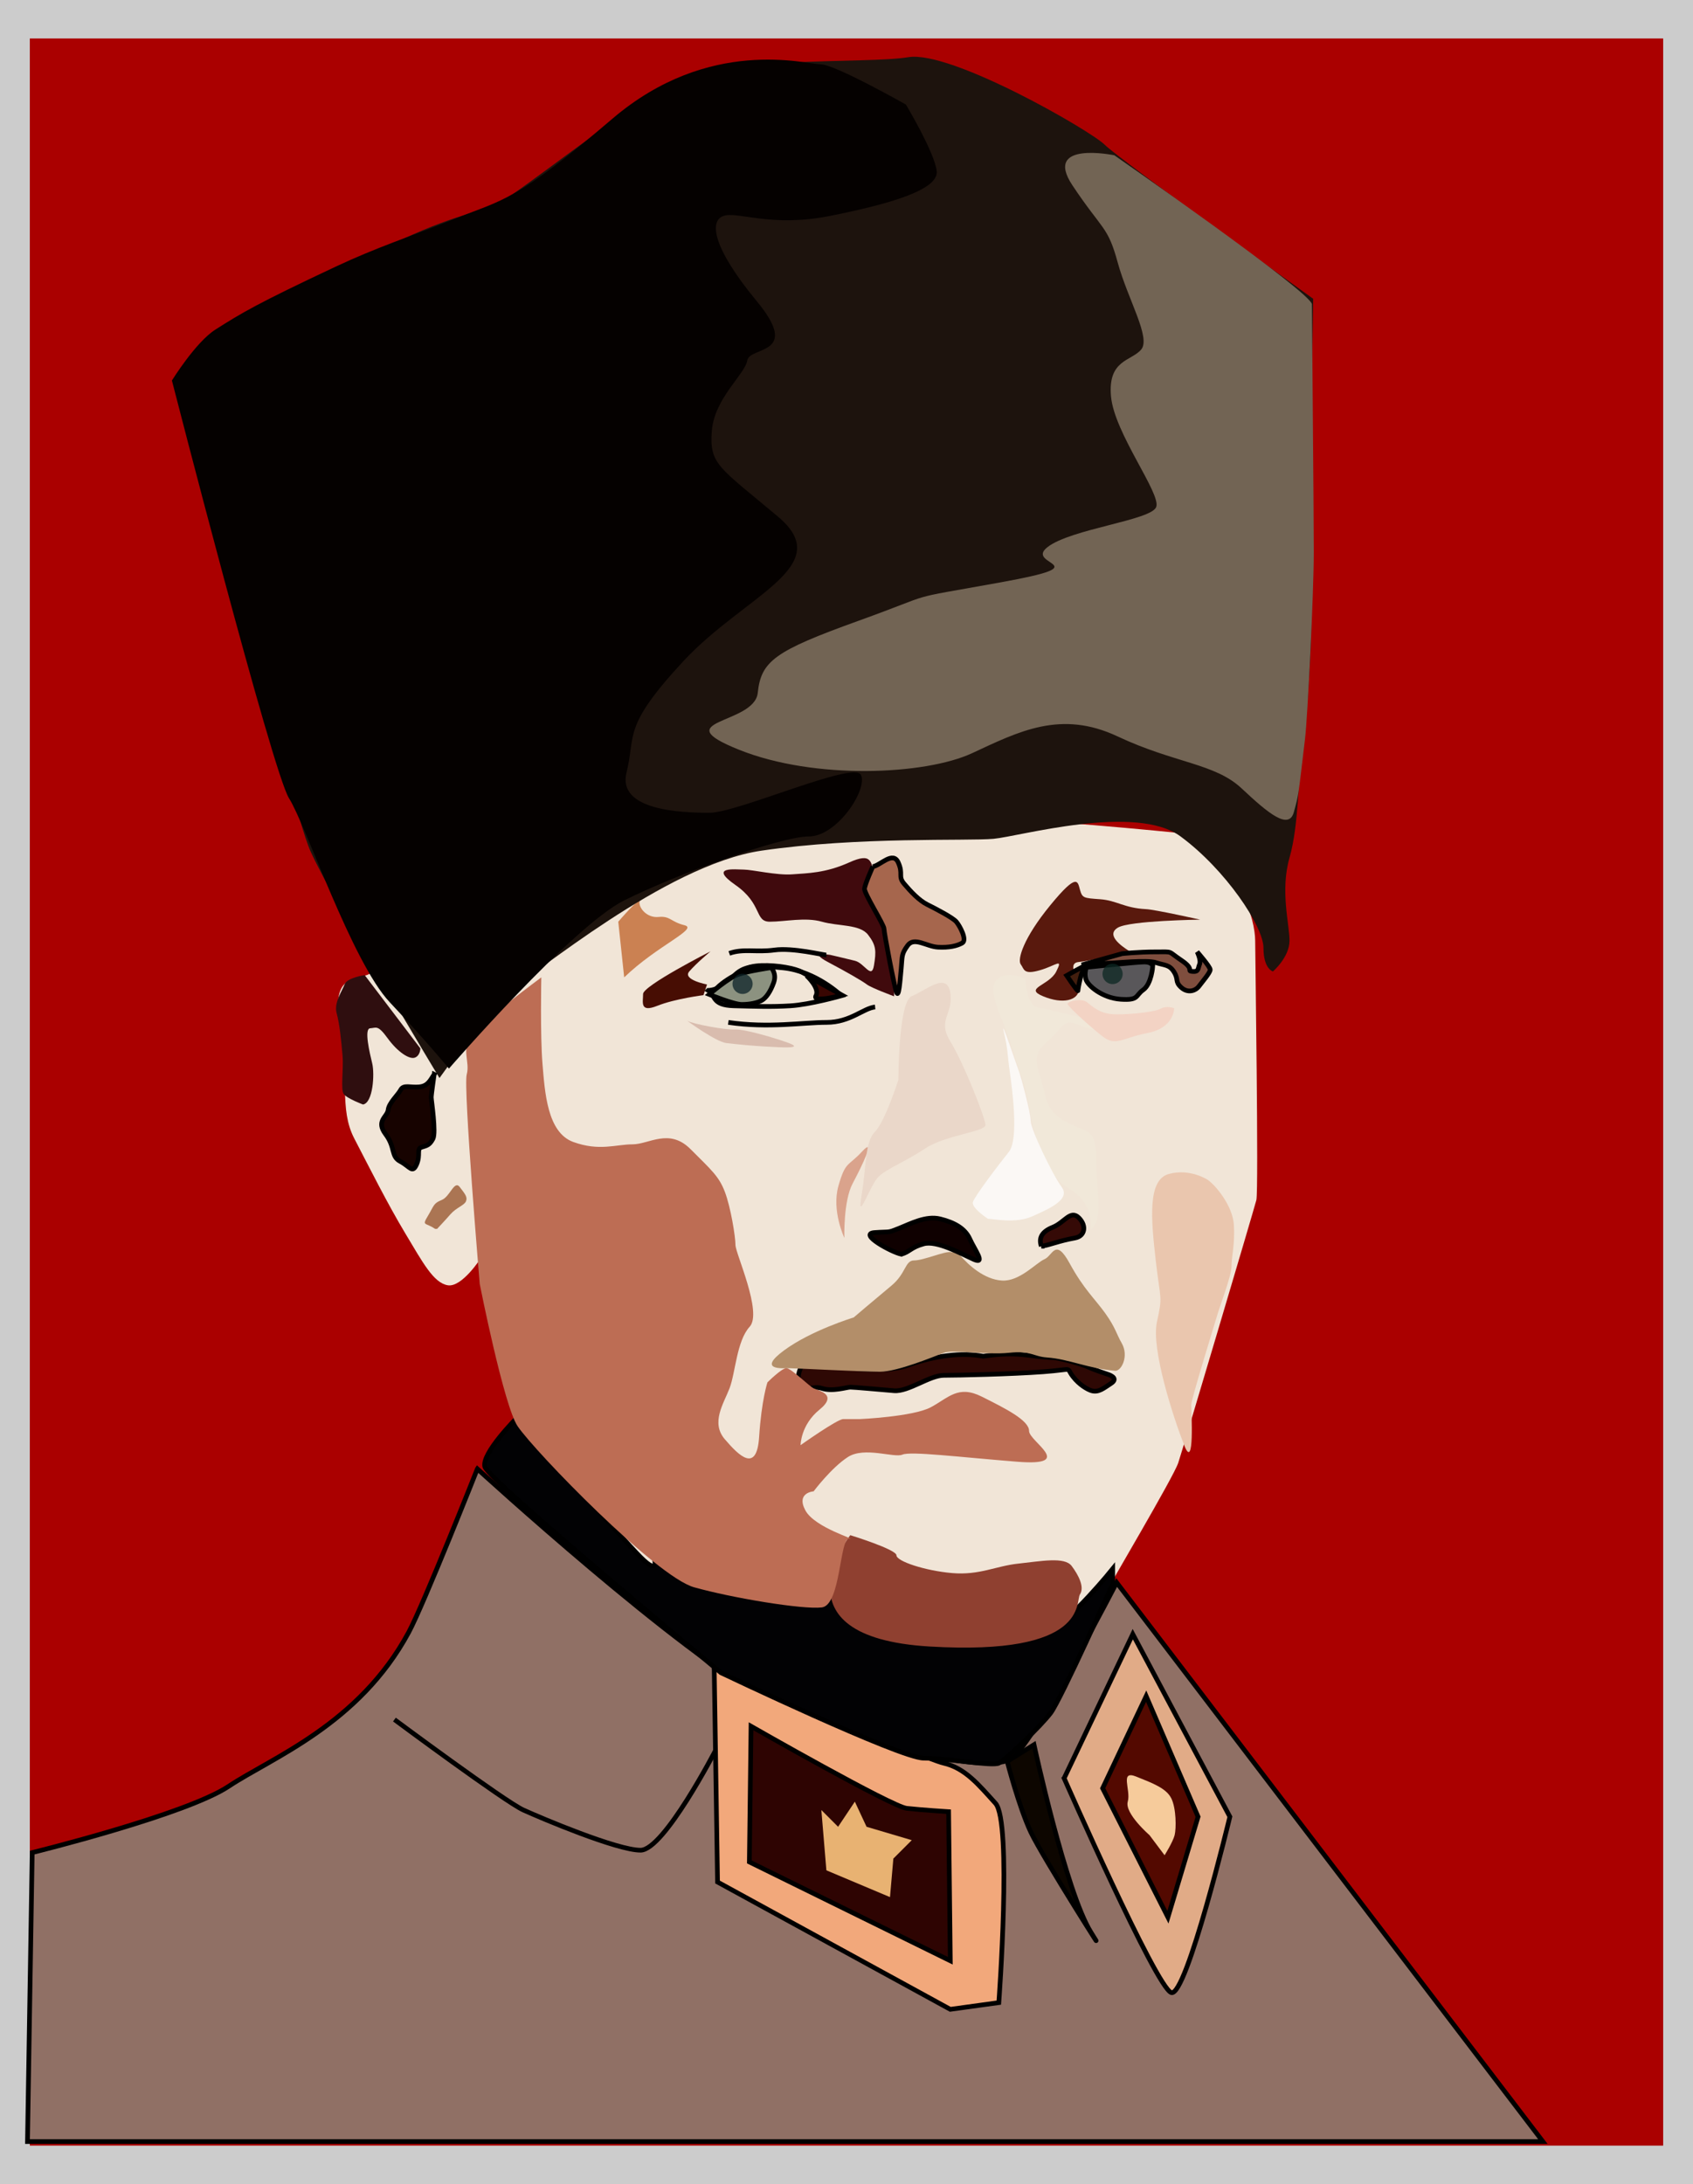<svg xmlns="http://www.w3.org/2000/svg" viewBox="0 0 509.71 657.36"><path color="#000" fill="#ccc" d="M0 0h509.71v657.36H0z"/><path color="#000" fill="#a00" d="M8.98 11.58h491.75v634.19H8.98z"/><path d="M266.326 377.037c-1.604-1.07-7.663-6.416-7.307-8.376.357-1.96-1.96-4.099 3.03-2.851 4.99 1.247 6.06 1.782 9.089.89 3.03-.89 5.525-3.92 9.445-3.385 3.921.534 10.515 1.782 12.654 3.207 2.138 1.426 6.594 4.456 11.227 4.1 4.634-.357 8.377-1.426 10.515-2.674 2.139-1.247 2.139 1.248 2.139 1.248l1.782 4.99-7.485 6.416s-3.386 7.841-10.337 4.99-9.445-3.208-11.227-5.525c-1.783-2.317-2.674-5.168-8.376-2.852s-3.921 4.456-8.02 3.208c-4.1-1.247-7.129-3.386-7.129-3.386z" stroke="#000" fill="#ba5f41" stroke-width="1.411"/><path d="M144.79 378.632s7.129 37.07 8.198 40.633c1.07 3.564 3.565 8.554 3.565 8.554s40.277 48.475 45.979 51.683c5.703 3.208 85.188 25.306 95.523 21.385 10.337-3.92 30.297-13.188 33.149-18.534 2.851-5.347 22.098-37.782 23.525-42.06 1.426-4.277 22.81-76.276 23.525-79.127.713-2.852-.356-75.208-.356-78.059 0-2.851-1.07-9.267-4.278-13.9-3.208-4.634-9.623-17.466-15.683-18.178-6.06-.713-50.613-4.99-58.455-4.278-7.841.713-53.82 2.139-71.287 7.13-17.464 4.99-44.553 13.544-58.454 26.375-13.901 12.832-35.287 40.99-35.287 40.99s-19.247-30.297-23.168-28.159c-3.92 2.139-11.762-.356-8.91 15.327 2.85 15.683-.357 25.306 4.277 34.218 4.633 8.91 9.98 19.604 15.326 28.514 5.347 8.911 8.554 14.971 12.832 15.684 4.277.713 9.98-8.198 9.98-8.198z" fill="#f1e5d7"/><path d="M143.718 442.089s61.897 56.597 87.56 69.428c25.664 12.831 66.42 23.244 73.548 17.54 7.129-5.702 31.366-52.752 31.366-52.752l128.316 168.24H8.273l1.425-86.97s46.337-11.406 59.168-19.96c12.831-8.554 39.207-18.534 54.178-46.336 4.534-8.421 20.673-49.188 20.673-49.188z" stroke="#000" fill="#907065" stroke-width="1.411"/><path d="M215.022 501.918l1.008 64.52 70.066 38.31 14.618-2.016s4.032-54.44-1.008-59.985c-5.041-5.544-9.074-10.585-15.626-12.097-6.549-1.496-69.06-28.722-69.06-28.722z" stroke="#000" fill="#f2a87b" stroke-width="1.411"/><path d="M320.383 535.185l20.663-43.344 29.23 54.945s-13.106 54.44-17.643 52.928c-4.537-1.512-32.26-64.52-32.26-64.52z" stroke="#000" fill="#e1ab87" stroke-width="1.411"/><path d="M226.115 519.56s42.342 24.196 46.878 24.7c4.537.504 12.602 1.008 12.602 1.008l.504 44.863-60.488-29.74z" stroke="#000" fill="#2e0402" stroke-width="1.411"/><path d="M247.286 544.768l1.512 18.146 19.154 8.066 1.009-11.594 5.544-5.545-13.61-4.033-3.528-7.56-5.04 7.56z" fill="#e8b272"/><path d="M331.97 538.22l13.106-27.725 15.626 36.293-9.076 30.246z" stroke="#000" fill="#530900" stroke-width="1.411"/><path d="M346.084 552.333s-7.56-6.553-6.553-10.081c1.008-3.529-2.52-9.578 2.52-7.561s9.074 3.528 10.586 6.552c1.512 3.025 1.512 9.074 1.008 11.09s-3.024 6.049-3.024 6.049z" fill="#f6cb9b"/><path d="M118.75 517.542s33.268 24.7 38.814 27.22c5.544 2.52 28.228 12.098 35.285 12.098s22.682-30.245 22.682-30.245" stroke="#000" fill="none" stroke-width="1.411"/><path d="M311.307 525.107s9.578 44.36 17.139 56.456c7.56 12.098-14.618-22.682-18.146-30.245-3.529-7.56-7.057-21.17-7.057-21.17z" stroke="#000" fill="#0d0600" stroke-width="1.411"/><path d="M241.387 411.08s7.128-.713 12.831.357 14.258 1.069 18.535-.357c9.11-3.228 16.753-4.048 23.272-2.894 10.692-1.56 13.503.093 20.748.4 2.138 0 9.445 2.138 10.871 2.85 1.426.714 5.703 2.14 5.703 2.14s3.92 1.069 1.07 2.85c-1.944 1.215-3.671 2.862-5.93 2.09-1.057-.36-3.5-1.65-5.477-4.228-2.306-3.006.713-2.138-8.91-1.426-9.624.713-25.664 1.07-29.94 1.07-4.278 0-10.693 4.99-14.971 4.633-4.277-.356-12.119-1.069-13.188-1.069-1.07 0-5.347 1.426-8.554.356-3.208-1.069-5.703 1.783-6.773-1.069-1.069-2.851.713-5.703.713-5.703z" stroke="#000" fill="#2e0804" stroke-width="1.411"/><path d="M237.463 411.786c-1.782 0-9.624.713-1.426-5.347 8.198-6.059 20.98-9.919 20.98-9.919s5.789-4.946 11.37-9.58c4.497-3.735 4.006-7.59 6.858-7.59s9.267-2.851 11.05-2.495c1.781.357.356-1.782 2.85 1.07s7.13 7.128 12.476 7.485c5.346.356 10.336-5.347 12.831-6.416 2.495-1.07 3.29-6.614 7.572 1.217 4.303 7.867 7.53 10.582 10.736 15.052 3.088 4.306 3.441 6.402 4.922 8.933 2.286 3.908-.057 8.52-1.952 8.367-8.021-.649-13.943-3.529-20.386-3.986-4.455-.315-4.812-2.138-11.584-1.425-6.772.712-16.752-1.07-19.604 0-2.852 1.069-13.901 5.703-19.248 5.703-5.346 0-25.663-1.07-27.444-1.07z" fill="#b38e69"/><path d="M313.51 375.075c-.757-2.268-.123-4.28 3.441-5.706 3.564-1.426 5.347-5.347 7.842-2.852 2.495 2.495 1.757 5.54-1.07 6.06-5.372.986-7.064 1.994-10.214 2.498z" stroke="#000" fill="#350a06" stroke-width="1.411"/><path d="M254.216 372.577s-.356-11.05 2.495-16.396c2.852-5.347 7.129-14.258 2.852-9.624-4.278 4.634-4.99 2.852-7.129 10.337-2.139 7.485 1.782 15.683 1.782 15.683z" fill="#daa38c"/><path d="M269.177 299.862s.356-9.624-.356-12.832c-.713-3.208-2.495-7.128 1.782-7.128s6.416-.713 6.416-.713 2.138 1.069-3.921-4.634c-6.06-5.703-8.198-7.129-9.624-11.05-1.426-3.92-.713-7.128-7.841-3.92-7.129 3.208-12.475 3.208-17.11 3.564-4.633.357-12.118-1.426-14.613-1.426-2.495 0-10.693-1.069-2.495 4.634s5.703 11.05 10.337 11.05 10.693-1.426 15.683 0c4.99 1.425 11.406.712 13.9 3.92s2.496 4.99 1.783 9.268c-.713 4.277-2.851-.713-5.703-1.426-2.851-.713-7.485-1.782-7.485-1.782s-6.772-1.07-.713 2.138c6.06 3.208 10.337 5.703 11.763 6.772 1.425 1.07 8.198 3.565 8.198 3.565z" fill="#400a0d"/><path d="M212.862 296.305s-7.485-1.426-5.346-3.92c2.138-2.496 6.415-6.06 6.415-6.06s-20.317 10.337-20.317 12.832-1.069 5.703 4.278 3.564 13.9-3.208 13.9-3.208z" fill="#470d03"/><path d="M340.114 286.327c-2.851-1.783-7.129-4.99-3.564-7.13 3.564-2.138 24.781-2.408 24.781-2.408s-13.595-3.034-16.306-3.164c-6.528-.314-8.832-2.625-13.822-2.981-4.99-.357-5.346-.357-6.059-2.852-.713-2.495-.713-5.346-8.91 4.634s-9.981 16.396-8.912 17.821c1.07 1.426.713 3.208 5.703 1.783 4.99-1.426 7.129-3.921 4.99.356-2.138 4.277-9.98 4.99-3.92 7.485s10.336 1.07 10.693-1.782c.356-2.852-3.921-8.198 0-8.554 3.92-.357 15.326-3.208 15.326-3.208z" fill="#59190d"/><path d="M187.923 294.16c9.98-9.624 22.455-14.614 18.177-15.684-4.277-1.069-4.277-2.851-7.841-2.495-3.565.357-6.06-2.851-5.703-4.633.356-1.783-6.416 6.06-6.416 6.06z" fill="#cb8152"/><path d="M58.173 113.458S86.406 240.644 93.535 256.32c7.129 15.684 38.776 68.14 38.776 68.14s19.247-27.09 23.525-28.515c4.277-1.426 44.198-35.643 73.425-39.92 29.227-4.277 62.02-2.851 69.86-3.564 7.842-.713 42.773-10.693 56.317-.713 13.544 9.98 24.95 27.089 24.95 33.505 0 6.416 2.852 7.129 2.852 7.129s4.99-4.277 4.99-9.267c0-4.99-2.852-14.971 0-24.951 2.851-9.98 2.495-23.88 3.92-32.435 1.426-8.555 3.208-37.425 2.496-44.554-.713-7.129.712-91.247.712-91.247s-58.454-42.06-62.732-46.336c-4.277-4.277-46.336-28.515-59.167-26.377-12.832 2.139-57.03-.712-72.713 8.555s-43.485 31.365-49.9 34.93c-6.416 3.565-11.406 2.852-29.94 11.406S89.54 92.066 83.124 98.483c-6.416 6.415-28.514 15.683-28.514 15.683z" fill="#1d130d"/><path d="M215.36 298.267c0-.891 3.03-3.208 5.703-4.634s3.386-2.851 8.198-3.03c4.812-.178 10.337.892 12.119 1.961 1.782 1.07 3.742 1.782 7.485 4.277 3.742 2.495 3.92 3.208 3.92 3.208" stroke="#000" fill="none" stroke-width="1.411"/><path d="M206.807 307.173c1.782 1.07 11.763 2.851 14.436 2.673 2.673-.178 11.05 2.317 13.723 3.208s7.841 2.495-.357 2.139c-8.198-.357-12.653-.892-15.861-1.248s-11.94-6.772-11.94-6.772z" fill="#d9bcae"/><path d="M213.23 298.084c2.316 1.425.89 4.455 7.662 4.633 6.773.178 11.228.357 17.11 0 5.88-.356 15.326-3.03 15.326-3.03s-7.485-7.306-17.465-8.376c-9.98-1.069-12.475-.356-15.683 3.208-3.208 3.565-6.95 3.565-6.95 3.565z" stroke="#000" fill="none" stroke-width="1.411"/><path d="M232.17 291.224s1.764 1.764.756 4.537c-1.008 2.772-2.268 4.536-3.528 5.293-1.26.756-3.529 1.26-6.05 1.26s-9.829-3.025-9.829-3.025 5.797-5.04 8.822-6.049c3.024-1.008 9.83-2.016 9.83-2.016z" stroke="#000" fill="#8c9280" stroke-width="1.411"/><path d="M333.523 289.883c2.138 0 11.762-1.069 14.436-.178 2.673.891 4.099.535 5.524 2.852 1.426 2.316.178 2.851 2.139 4.633 1.96 1.782 4.277 1.07 5.346-.356 1.07-1.426 3.386-4.1 3.386-4.99 0-.891-3.92-5.347-3.92-5.347s1.247 2.495.712 3.743c-.534 1.247-.178 2.316-2.138 2.138-1.96-.178.891-.534-3.386-3.386-4.277-2.851-2.139-2.495-7.663-2.495-5.525 0-10.159.535-10.159.535l-12.118 3.386z" stroke="#000" fill="#7f4e3e" stroke-width="1.411"/><path d="M347.058 290.772s-.356 5.347-2.851 7.13-1.248 3.207-6.773 2.85c-5.524-.356-9.98-4.098-10.514-6.059-.535-1.96.178-3.564.178-3.564s15.148-1.604 17.465-1.604c2.316 0 2.495 1.247 2.495 1.247z" stroke="#000" fill="#59575a" stroke-width="1.411"/><path d="M262.77 260.837c2.316-.357 6.059-4.812 7.663-1.248s-.179 4.1 1.782 6.416 4.455 4.99 6.95 6.237c2.495 1.248 7.664 3.921 8.733 5.169 1.07 1.247 3.386 5.524 1.782 6.416-1.604.89-3.92 1.425-7.307 1.247-3.386-.178-7.129-3.208-9.089-.535-1.96 2.674-1.604 3.208-1.96 6.95-.357 3.743-.713 9.09-1.426 7.13s-3.743-17.822-3.743-19.07c0-1.247-6.059-10.693-5.88-12.119.177-1.425 2.494-6.594 2.494-6.594z" stroke="#000" fill="#a6664d" stroke-width="1.411"/><path d="M155.545 426.817s-10.585 10.586-9.577 14.618c1.008 4.033 71.074 62.002 71.074 62.002s53.935 25.707 60.992 25.707 20.667 2.52 22.683 1.512c2.016-1.008 12.601-11.09 15.625-15.122 3.025-4.032 18.65-38.813 18.65-38.813v-4.537s-12.601 15.626-20.163 19.66c-7.56 4.032-5.04-4.033-5.04-4.033l12.601-11.09s-16.13 10.082-16.13 7.057-2.52-6.553-2.52-6.553-.505 9.578-6.05 9.074c-5.545-.504-17.642 0-15.625-4.033 2.016-4.032-2.017-5.04-2.017-5.04s6.05 8.065-8.065 7.057c-14.114-1.009-19.66-2.017-29.236-8.066-9.577-6.048-13.105-14.114-19.154-18.146-6.049-4.032-11.09-3.024-12.602-2.016-1.512 1.008 0 3.528.505 7.56.504 4.033 0 10.082-2.52 6.554s-5.041-10.082-9.074-15.122c-4.033-5.04-20.163-27.724-22.179-28.228-2.016-.504-1.512 9.073 3.529 14.618 5.04 5.545 15.625 27.22 15.625 27.22s2.017 6.049-4.032 0-37.302-41.838-37.302-41.838z" stroke="#000" fill="#020204" stroke-width="1.411"/><path d="M255.995 462.046s13.9 4.277 13.9 6.06 8.555 4.633 16.752 5.346c8.198.713 13.188-2.139 19.96-2.852 6.773-.713 13.901-2.138 16.04.713 2.138 2.852 3.92 6.416 2.495 8.554-1.426 2.139 2.851 18.535-45.267 15.684-48.119-2.852-23.88-33.505-23.88-33.505z" fill="#8f4030"/><path d="M162.97 294.16s-.357 17.464.356 26.019c.712 8.554 1.425 20.673 9.267 23.525 7.841 2.852 12.831.713 17.822.713 4.99 0 11.049-4.99 17.464 1.426 6.416 6.416 8.555 8.198 10.337 12.831s3.208 13.545 3.208 16.04c0 2.495 8.198 20.317 4.277 24.593-3.92 4.278-4.277 13.901-6.06 18.535s-5.702 10.336-1.425 15.326 9.623 10.337 10.336-.713c.713-11.05 2.495-16.396 2.495-16.396s4.277-4.277 5.703-4.277c1.426 0 6.772 5.346 8.198 6.06 1.426.712 7.485 1.781 1.782 6.415s-5.703 10.693-5.703 10.693 11.05-7.841 12.832-7.841h4.99s16.04-.713 21.386-3.565c5.346-2.851 8.198-6.772 15.326-3.208 7.129 3.565 14.258 7.13 14.258 10.337s14.258 10.693-3.564 9.267c-17.822-1.426-32.079-3.208-34.574-2.138-2.495 1.069-11.406-2.495-16.396.713-4.99 3.207-10.337 10.336-10.337 10.336s-5.346.357-2.495 5.703 16.04 8.91 13.188 8.554c-2.851-.356-2.495 19.96-8.198 20.673-5.703.713-27.089-2.851-38.494-6.06-11.406-3.207-47.762-40.632-53.109-48.474-4.139-6.071-11.405-42.772-11.405-42.772s-4.99-59.168-3.921-63.088c1.07-3.921-1.782-7.486 1.426-11.763 3.207-4.277 21.03-17.464 21.03-17.464z" fill="#bd6d54"/><path d="M363.642 355.118c2.495 1.782 7.485 7.842 7.841 13.545.357 5.702-.712 9.623-.712 12.475s-3.565 12.118-4.278 14.613c-.713 2.495-7.841 25.307-7.841 27.09 0 1.781 1.07 20.316-2.139 12.118-3.207-8.198-9.98-28.872-8.198-37.069 1.783-8.198 1.07-6.06-.356-18.535s-2.495-24.238 3.92-26.019c6.416-1.782 11.763 1.782 11.763 1.782z" fill="#eac6ae"/><path d="M130.719 323.348c-1.26 1.89-1.89 3.528-4.537 3.78-2.646.252-4.663-.756-5.545.882s-3.528 3.907-3.78 6.05c-.252 2.141-3.781 3.276-.756 7.308 3.024 4.033 1.512 6.68 4.41 8.191 2.899 1.513 3.655 3.781 4.915.883 1.26-2.899-.126-4.663 1.512-5.167 1.638-.504 2.394-.63 3.402-2.52 1.009-1.89-.504-11.594-.504-12.476s.882-6.931.882-6.931z" stroke="#000" fill="#170300" stroke-width="1.411"/><path d="M130.973 369.853c-2.899-2.016-4.033-.756-2.142-3.906 1.89-3.15 1.638-3.78 4.158-4.789 2.52-1.008 3.78-6.049 5.419-3.907 1.638 2.143 2.394 3.025 1.89 4.285-.504 1.26-2.898 1.89-4.663 3.906-1.764 2.017-4.032 4.411-4.032 4.411z" fill="#ab7553"/><path d="M109.294 332.423c3.024-.504 3.528-9.2 2.772-12.35-.756-3.15-2.52-10.46-.63-10.585s2.268-1.135 5.293 3.024 6.553 6.427 8.19 5.797c1.64-.63 1.64-2.773 1.64-2.773l-16.761-22.053s-5.293.756-6.05 2.773c-.755 2.016-3.276 5.545-2.393 8.695s1.386 8.317 1.764 12.602-.63 10.333.378 11.72c1.008 1.386 5.797 3.15 5.797 3.15z" fill="#2f0e0f"/><path d="M242.812 293.623s4.099 3.743 2.852 6.06c-1.248 2.317 7.841-.178 7.841-.178z" stroke="#000" fill="#390602" stroke-width="1.411"/><path d="M135.165 321.612s37.069-42.773 52.752-50.613c15.684-7.842 47.05-19.248 55.604-19.248 8.554 0 17.821-14.257 15.683-18.534-2.138-4.277-37.069 11.406-45.623 11.406-8.555 0-27.802-.713-24.951-12.119 2.851-11.406-1.426-13.544 17.109-33.505 18.534-19.96 46.336-28.515 28.514-43.485s-20.672-15.684-19.96-25.664c.713-9.98 9.98-17.109 10.693-21.385.713-4.277 16.396-1.426 2.852-17.822-13.545-16.396-14.258-24.238-9.98-25.664 4.277-1.425 14.257 3.565 32.078 0 17.822-3.564 32.792-7.841 32.078-13.544-.713-5.703-9.267-19.96-9.267-19.96s-21.386-12.119-25.664-12.119c-4.277 0-33.505-8.554-62.732 16.397s-32.793 24.237-47.05 29.94c-14.257 5.702-23.58 8.613-36.355 14.613-23.526 11.05-28.27 13.912-36.112 18.902-5.954 3.788-13.077 15.316-13.077 15.316s30.286 117.928 35.277 125.77c4.99 7.841 18.901 49.238 30.307 61.356 11.406 12.12 17.822 19.96 17.822 19.96z" fill="#050100"/><path d="M335.499 46.741s-21.675-4.536-12.602 9.074 10.585 12.097 13.61 23.188c3.024 11.09 10.081 22.682 7.057 26.21-3.025 3.53-10.082 3.025-9.074 14.115 1.009 11.09 15.122 29.235 13.61 33.268-1.512 4.032-25.707 6.553-32.764 12.098-7.057 5.544 16.635 5.04-14.114 10.585s-17.642 2.52-42.846 11.594-29.235 12.097-30.245 21.675c-1.008 9.577-28.228 8.065-5.544 17.138 22.682 9.074 55.952 7.561 70.066 1.008 14.114-6.553 26.716-13.106 43.853-5.04 17.139 8.065 29.236 8.065 37.302 15.625 8.065 7.561 14.226 12.663 15.739 7.118 1.512-5.544 1.227-4.17 3.355-22.032.8-6.715 2.632-44.062 2.632-56.16 0-12.098-.554-71.074-.554-74.603s-59.481-44.863-59.481-44.863z" fill="#726454"/><path d="M226.595 296.12a3.03 3.03 0 11-6.06 0 3.03 3.03 0 016.06 0z" opacity=".743" color="#000" fill="#0b2228"/><path d="M337.995 293.095a3.03 3.03 0 11-6.059 0 3.03 3.03 0 016.06 0z" opacity=".743" color="#000" fill="#0b2822"/><path d="M271.322 377.475c-2.94-.624-13.047-6.146-8.02-6.505 4.99-.357 3.743.178 7.307-1.248s8.198-3.92 12.476-2.851c4.277 1.07 7.485 2.851 8.91 6.06 1.426 3.207 4.99 7.84 1.07 6.059-3.921-1.782-11.05-5.703-14.971-4.634-3.92 1.07-4.277 2.495-6.772 3.119z" stroke="#000" fill="#0f0000" stroke-width="1.411"/><path d="M270.476 324.999s0-23.692 4.032-25.203c4.033-1.513 10.586-7.562 11.594-1.009 1.008 6.553-4.033 8.066 0 14.618 4.032 6.553 10.585 23.188 10.585 25.204 0 2.016-12.097 3.024-18.146 7.057-6.049 4.032-11.594 6.048-14.114 8.569s-6.553 14.618-5.04 5.545c1.511-9.074 1.007-16.131 4.032-19.154 3.024-3.025 7.057-15.626 7.057-15.626z" fill="#ead7c9"/><path d="M350.629 305.832c-4.537 1.512-6.553 4.537-16.635 4.537-10.081 0-11.09-5.545-15.122-.504-4.032 5.04-8.569 5.545-6.048 13.106s1.512 11.089 8.065 14.617c6.553 3.529 9.073 2.017 9.073 10.586s2.016 17.139-.504 20.667c-2.52 3.529.504-.504-2.52-6.049-3.025-5.545-7.057-4.536-10.082-10.081-3.024-5.545-5.214-9.145-6.726-18.219-1.512-9.073-3.024-11.19-5.876-20.595-1.901-6.27-7.56-16.13-4.032-19.154 3.528-3.024 8.569 0 8.569 0s0 8.065 4.032 8.57c4.033.503 15.626 4.536 23.188 3.528 7.561-1.008 14.618-1.008 14.618-1.008z" fill="#f1e8d9"/><path d="M248.796 287.442c-1.008 0-10.081-2.269-15.625-1.513-5.545.756-9.325-.504-13.61 1.009M263.475 303.08c-3.564.356-7.485 4.633-14.614 4.633-7.128 0-17.464 1.783-29.584 0" stroke="#000" fill="none" stroke-width="1.411"/><path d="M353.48 303.433s.178 5.88-8.02 7.485-9.445 4.277-13.9.713c-4.456-3.565-9.98-8.733-10.159-9.446-.178-.713 4.1-1.96 5.881-.535s3.743 3.208 7.307 3.565c3.564.356 13.01-.535 14.792-1.604 1.782-1.07 4.099-.178 4.099-.178z" fill="#f3d3c4"/><path d="M297.447 366.833c1.765 0 8.318 1.512 13.358-.756s11.594-5.041 8.822-8.822-9.326-17.39-9.326-19.91c0-2.52-3.024-13.61-3.528-14.87-.504-1.26-5.797-17.14-4.537-11.846 1.26 5.292 1.008 6.553 1.764 11.845.756 5.293 2.773 20.415-.252 24.196-3.024 3.78-10.333 13.358-10.837 15.122-.504 1.764 4.536 5.04 4.536 5.04z" fill="#fbf8f5"/><path d="M327.059 290.462c-1.26.504-5.923 3.15-5.923 3.15s3.402 5.041 3.402 4.537c0-.504.63-3.78 1.134-5.167.504-1.386 1.387-2.52 1.387-2.52z" stroke="#000" fill="#421e0e" stroke-width="1.411"/></svg>